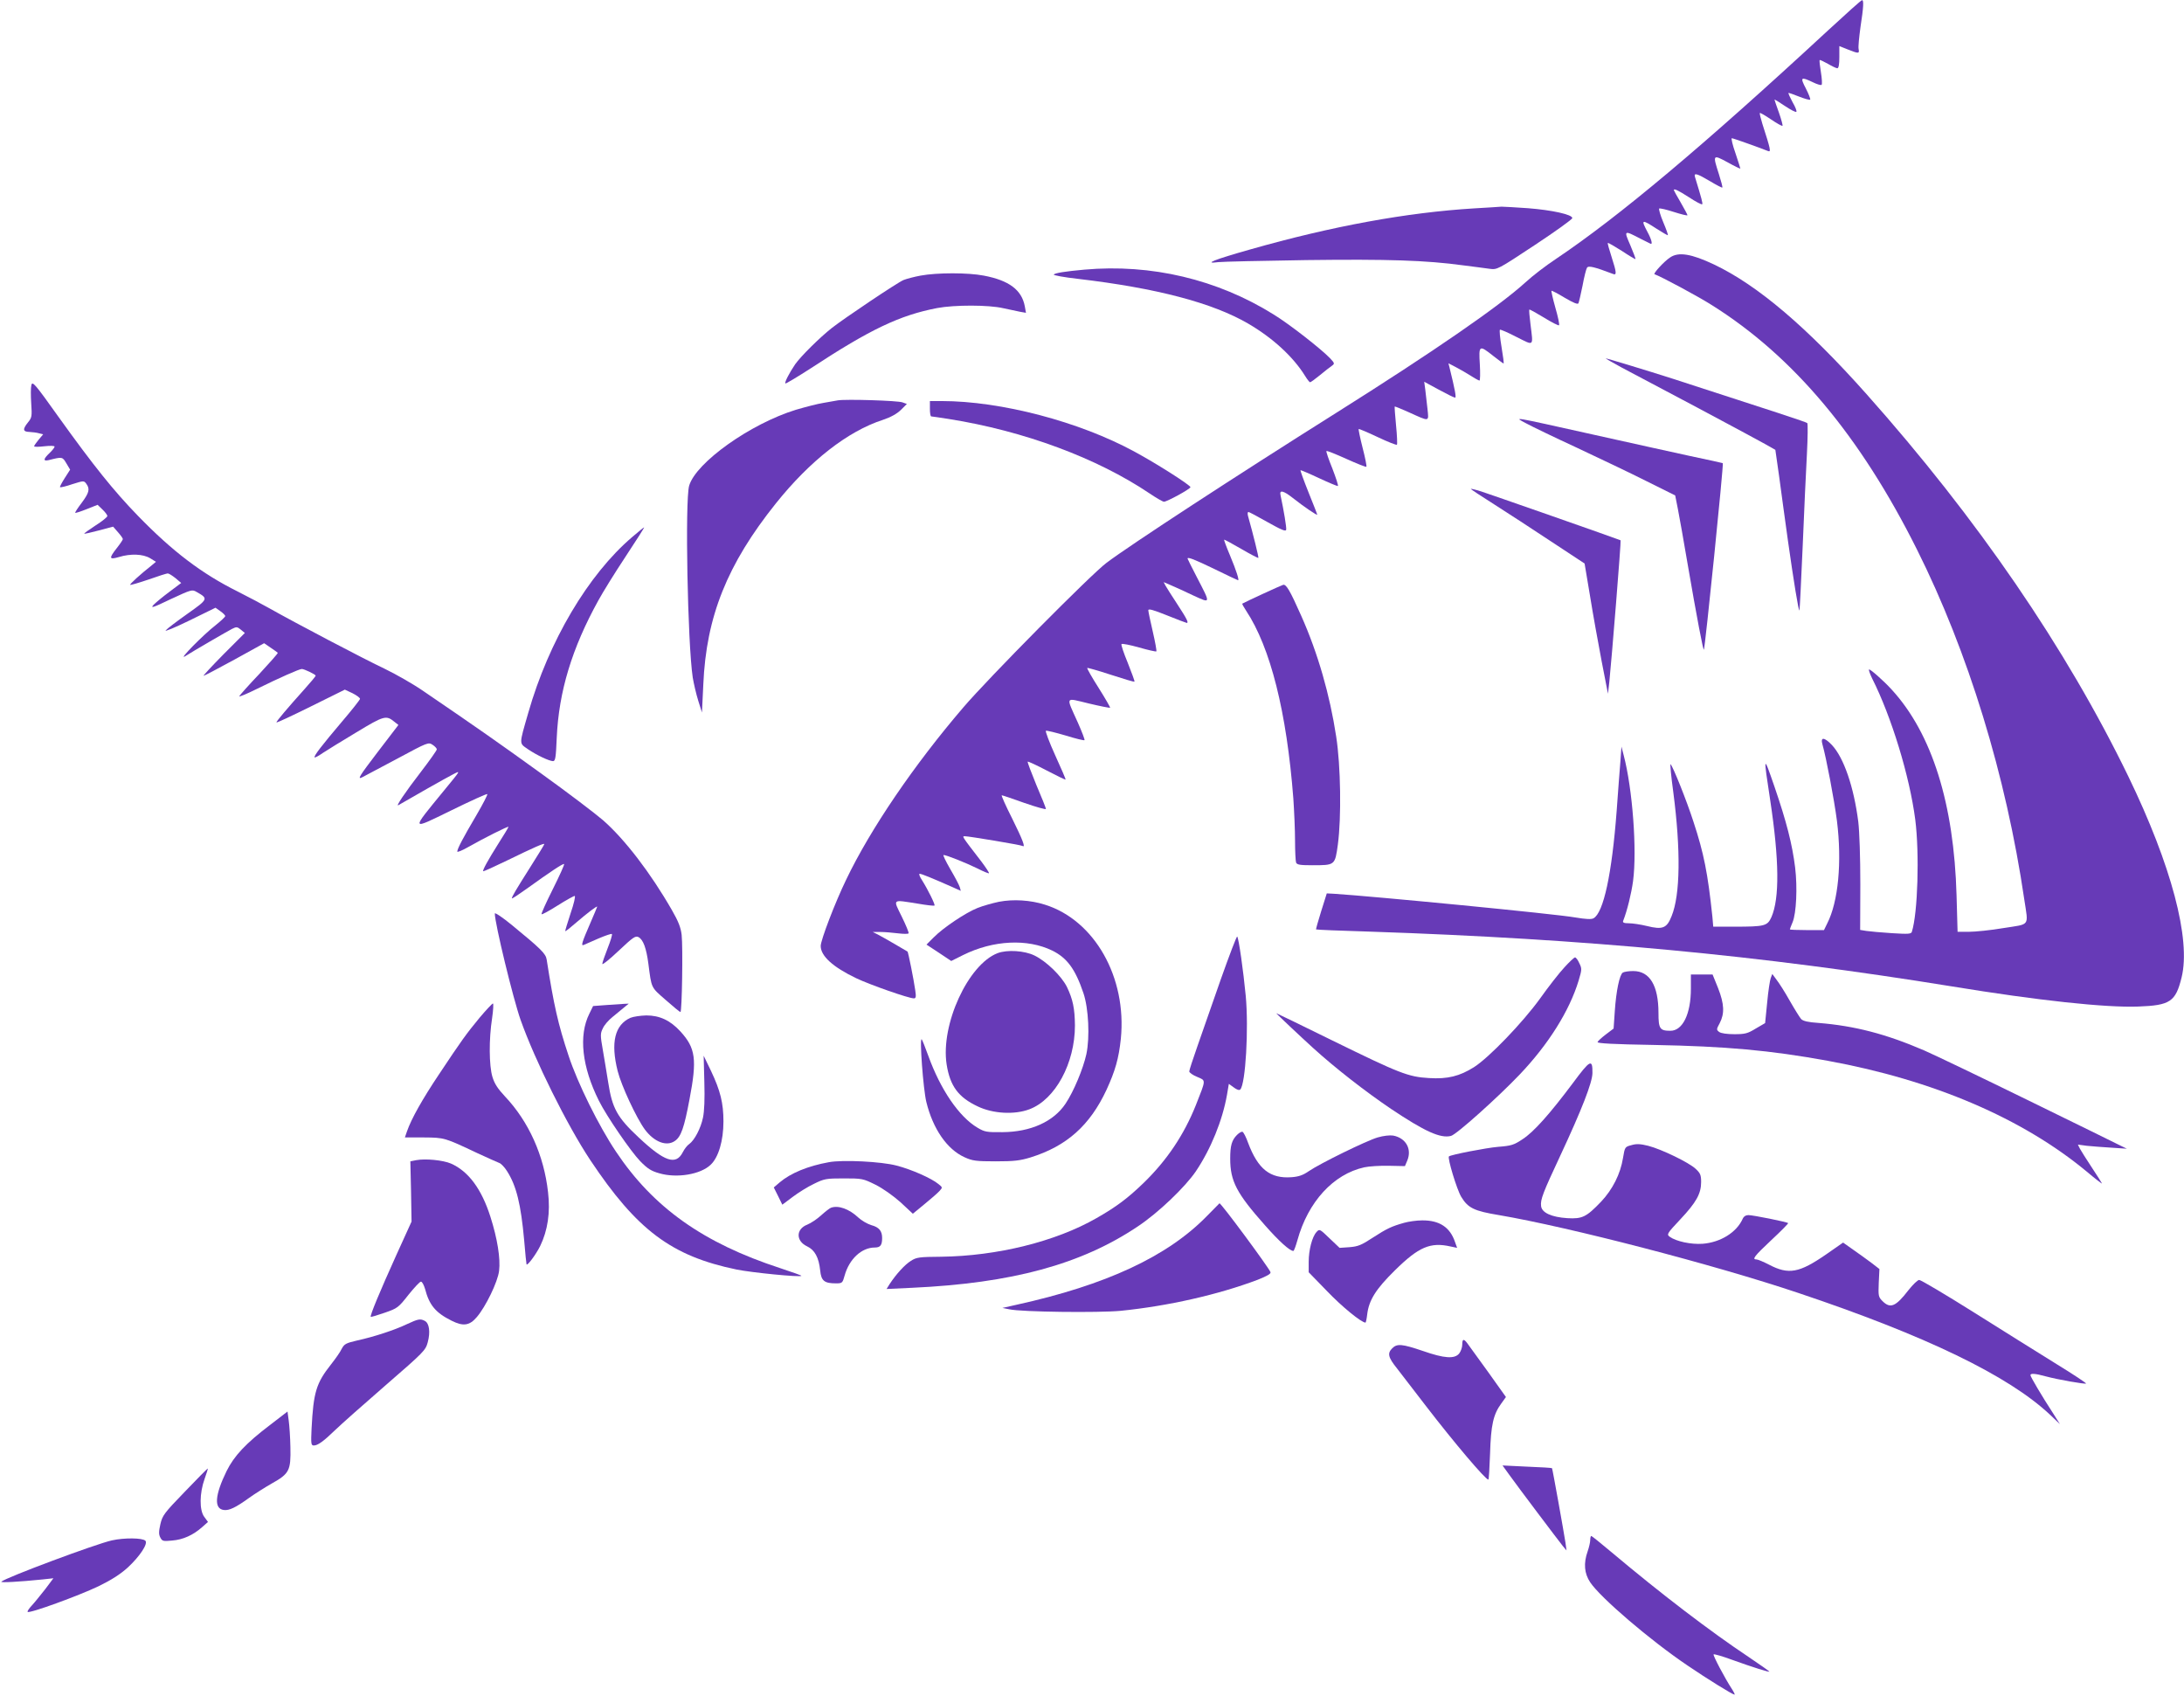 <?xml version="1.0" standalone="no"?>
<!DOCTYPE svg PUBLIC "-//W3C//DTD SVG 20010904//EN"
 "http://www.w3.org/TR/2001/REC-SVG-20010904/DTD/svg10.dtd">
<svg version="1.0" xmlns="http://www.w3.org/2000/svg"
 width="1280pt" height="994pt" viewBox="0 0 1280 994"
 preserveAspectRatio="xMidYMid meet">
<g transform="translate(0,994) scale(0.1,-0.1)"
fill="#673ab7" stroke="none">
<path d="M10715 9763 c-736 -681 -1230 -1095 -1597 -1341 -56 -37 -136 -98
-177 -136 -156 -142 -539 -406 -1111 -766 -585 -368 -1206 -773 -1345 -878
-91 -68 -693 -676 -839 -847 -289 -337 -545 -713 -687 -1010 -65 -134 -149
-354 -149 -388 0 -59 72 -124 208 -189 82 -39 308 -118 338 -118 12 0 14 9 8
48 -9 64 -41 222 -45 226 -7 5 -143 84 -174 100 l-30 15 45 0 c25 0 71 -4 103
-8 32 -4 60 -4 62 0 3 3 -15 47 -40 98 -52 106 -59 100 94 76 52 -9 96 -14 98
-11 5 5 -39 94 -73 148 -14 21 -20 38 -14 38 11 0 74 -26 183 -74 l58 -26 -6
22 c-4 13 -29 60 -56 106 -26 45 -44 82 -39 82 17 0 134 -47 199 -79 35 -18
65 -30 67 -28 3 2 -17 32 -43 67 -118 153 -116 150 -98 150 24 0 329 -51 338
-57 19 -12 1 36 -61 161 -38 75 -65 136 -61 136 4 0 64 -20 133 -45 69 -24
126 -40 126 -35 0 5 -25 68 -56 140 -30 73 -53 134 -51 137 3 2 53 -21 112
-52 59 -31 109 -55 110 -53 2 2 -26 66 -61 143 -35 77 -59 142 -54 143 6 2 58
-11 116 -28 58 -18 107 -30 110 -27 3 2 -15 49 -39 103 -71 158 -78 146 64
112 67 -16 123 -27 125 -25 2 2 -28 54 -67 116 -39 61 -69 114 -67 117 3 2 65
-16 139 -40 74 -24 136 -43 138 -40 2 2 -16 51 -39 109 -24 58 -41 108 -37
111 4 4 50 -5 103 -20 52 -15 98 -25 101 -23 3 3 -7 56 -21 117 -14 60 -26
117 -26 124 0 11 30 2 110 -30 60 -24 112 -44 115 -44 13 0 1 24 -54 108 -32
49 -64 99 -70 110 l-11 21 42 -18 c24 -10 83 -37 131 -60 105 -48 104 -52 21
108 -30 58 -54 106 -54 108 0 11 41 -5 159 -62 73 -36 135 -65 137 -65 8 0
-10 56 -47 145 -21 49 -36 91 -35 93 2 1 47 -23 100 -54 53 -31 99 -55 101
-53 3 3 -30 137 -61 247 -3 12 -2 22 3 22 4 0 55 -27 113 -60 80 -45 106 -56
108 -44 3 12 -14 113 -33 202 -8 33 16 28 72 -16 63 -50 143 -104 143 -98 0 3
-23 62 -51 131 -28 70 -49 128 -47 130 1 1 50 -19 107 -46 58 -27 108 -48 112
-47 4 2 -11 47 -32 102 -22 54 -38 101 -35 103 3 3 55 -18 117 -46 62 -28 115
-49 117 -46 3 3 -7 53 -22 111 -15 59 -25 108 -23 110 2 2 52 -19 111 -47 59
-28 110 -48 113 -45 3 3 1 54 -5 113 -6 59 -9 109 -8 111 2 1 37 -13 79 -32
129 -58 121 -60 113 20 -4 38 -10 89 -13 113 l-6 44 85 -46 c48 -26 90 -47 96
-47 8 0 0 44 -33 178 l-6 23 41 -21 c22 -11 61 -34 87 -50 26 -17 50 -30 54
-30 4 0 5 43 2 95 -7 113 -4 115 78 50 32 -25 59 -45 61 -45 3 0 -3 44 -12 98
-9 53 -13 98 -9 100 4 2 48 -17 98 -43 104 -52 97 -58 81 74 -6 46 -9 85 -7
87 2 2 40 -19 86 -47 45 -28 85 -48 88 -45 4 4 -6 50 -21 102 -15 53 -25 98
-23 100 2 2 37 -16 78 -41 51 -30 76 -40 80 -32 3 7 14 53 24 103 9 50 21 97
26 105 8 14 44 5 152 -36 23 -10 22 7 -8 100 -14 43 -24 79 -22 81 2 3 39 -19
82 -46 42 -28 79 -50 80 -48 2 2 -12 38 -30 81 -39 89 -38 89 60 38 28 -14 53
-27 58 -29 14 -7 7 24 -18 70 -39 73 -34 75 55 17 34 -22 64 -39 65 -37 2 2
-10 36 -27 76 -17 40 -27 76 -24 80 4 3 43 -6 86 -20 44 -14 80 -23 80 -19 0
3 -18 37 -40 75 -22 37 -40 70 -40 72 0 11 23 0 89 -42 39 -26 74 -44 77 -41
5 4 -3 32 -42 160 -8 26 11 21 87 -24 38 -23 71 -40 73 -38 3 2 -7 38 -20 79
-37 115 -36 116 51 69 41 -23 75 -39 75 -37 0 2 -13 43 -29 91 -17 48 -26 87
-21 87 8 0 159 -54 212 -75 19 -8 15 10 -33 159 -10 33 -17 61 -15 64 3 2 32
-15 66 -38 34 -23 64 -40 67 -37 2 3 -7 37 -21 77 -14 39 -26 73 -26 76 0 3
27 -14 61 -37 33 -22 63 -38 67 -34 4 3 -6 29 -22 56 -15 28 -26 52 -24 54 1
2 30 -8 62 -21 33 -13 62 -21 65 -18 3 3 -8 32 -25 65 -35 67 -30 71 41 37 24
-12 48 -19 51 -15 4 4 2 37 -4 74 -6 37 -10 69 -7 71 2 2 23 -8 48 -22 24 -14
49 -26 55 -26 8 0 12 22 12 65 l0 65 50 -20 c64 -25 68 -25 63 3 -3 12 3 70
11 129 18 117 20 158 9 157 -5 0 -93 -79 -198 -176z"/>
<path d="M8640 8719 c-394 -24 -833 -104 -1314 -241 -209 -59 -277 -86 -186
-74 25 3 257 8 515 12 480 6 702 -1 922 -31 59 -7 128 -17 153 -20 45 -6 47
-5 265 139 121 80 220 151 220 158 0 21 -119 47 -260 58 -71 5 -141 9 -155 9
-14 -1 -86 -6 -160 -10z"/>
<path d="M9789 8432 c-37 -24 -102 -96 -92 -99 36 -12 256 -130 336 -181 478
-300 869 -766 1202 -1432 300 -600 522 -1323 629 -2051 24 -160 37 -142 -121
-167 -76 -13 -168 -22 -204 -22 l-66 0 -6 213 c-15 537 -144 948 -379 1205
-51 56 -129 124 -134 119 -3 -3 6 -27 19 -54 112 -222 219 -571 252 -826 25
-198 15 -547 -20 -657 -4 -13 -21 -14 -117 -8 -62 4 -129 10 -149 13 l-37 6 1
267 c0 160 -5 307 -12 367 -26 204 -85 376 -155 450 -44 46 -68 48 -55 3 22
-77 69 -324 85 -448 30 -241 8 -474 -57 -601 l-19 -39 -100 0 c-55 0 -100 2
-100 4 0 2 7 21 16 42 22 53 29 203 15 320 -17 138 -51 270 -121 474 -66 191
-66 189 -25 -80 53 -351 55 -574 7 -684 -24 -52 -38 -56 -219 -56 l-122 0 -5
58 c-27 256 -50 372 -111 557 -40 124 -119 321 -134 337 -4 5 3 -70 16 -165
44 -338 41 -600 -10 -725 -28 -71 -52 -81 -145 -58 -37 9 -84 16 -106 16 -28
0 -37 4 -33 14 24 61 48 160 58 233 24 181 -3 541 -55 738 l-13 50 -6 -85 c-4
-47 -14 -178 -22 -291 -28 -370 -77 -598 -136 -630 -13 -7 -46 -5 -106 5 -118
21 -1182 124 -1417 139 l-40 2 -33 -105 c-18 -57 -31 -105 -30 -106 1 -2 144
-8 317 -13 1271 -43 2281 -138 3410 -321 507 -83 900 -125 1092 -118 187 7
219 28 254 171 55 223 -60 657 -312 1177 -365 752 -885 1511 -1535 2241 -349
392 -637 637 -893 759 -133 63 -208 75 -257 42z"/>
<path d="M6355 8360 c-112 -10 -174 -20 -179 -29 -3 -4 61 -16 142 -25 459
-54 787 -140 997 -262 144 -84 264 -194 334 -307 12 -20 26 -37 29 -37 4 0 30
19 57 41 28 23 59 48 70 55 18 13 18 15 -10 45 -53 55 -237 199 -330 256 -330
206 -718 298 -1110 263z"/>
<path d="M5395 8325 c-38 -7 -83 -19 -100 -26 -36 -15 -349 -225 -420 -281
-71 -56 -182 -166 -215 -213 -35 -52 -63 -106 -57 -112 3 -2 70 38 149 89 349
229 522 311 741 353 101 19 302 19 387 -1 36 -8 80 -17 99 -21 l34 -6 -7 39
c-18 95 -92 151 -240 179 -93 18 -274 18 -371 0z"/>
<path d="M9505 7786 c55 -29 253 -134 440 -233 187 -100 367 -196 400 -215
l60 -34 22 -154 c11 -85 35 -256 52 -380 33 -233 62 -412 67 -407 2 1 10 169
19 372 8 204 20 449 25 545 5 96 6 178 2 181 -6 6 -192 67 -792 261 -147 47
-381 118 -389 118 -3 0 39 -24 94 -54z"/>
<path d="M184 7684 c-4 -15 -4 -63 -1 -108 5 -75 4 -83 -19 -111 -33 -41 -30
-55 9 -56 17 -1 43 -4 56 -8 l24 -6 -27 -32 c-14 -17 -26 -34 -26 -38 0 -4 27
-4 60 0 35 4 60 3 60 -2 0 -5 -13 -22 -30 -38 -37 -35 -38 -49 -4 -41 79 20
80 20 103 -19 l22 -37 -32 -50 c-17 -27 -30 -51 -27 -53 2 -2 35 5 72 18 67
21 68 21 82 2 22 -30 17 -52 -27 -111 -23 -30 -40 -56 -38 -59 2 -2 33 8 68
22 l63 25 29 -28 c16 -15 29 -33 28 -38 0 -6 -31 -31 -69 -55 -38 -25 -68 -46
-66 -48 2 -2 40 7 86 19 l83 22 28 -32 c16 -18 29 -36 29 -41 0 -4 -16 -28
-35 -52 -48 -61 -46 -70 12 -53 69 21 141 18 183 -7 l34 -21 -24 -20 c-66 -52
-131 -111 -127 -115 3 -2 51 12 107 31 56 20 107 36 113 36 7 0 27 -13 46 -28
l33 -28 -68 -51 c-38 -28 -80 -63 -94 -77 -20 -22 -4 -17 100 33 123 57 126
58 153 42 69 -39 68 -41 -55 -128 -62 -44 -119 -87 -127 -97 -8 -9 55 17 139
58 l153 75 28 -20 c16 -11 29 -24 29 -29 0 -5 -26 -29 -57 -54 -69 -53 -221
-207 -179 -182 50 32 247 146 276 161 26 13 30 13 52 -5 l23 -19 -125 -125
c-69 -70 -121 -126 -117 -126 4 0 86 43 181 95 l174 96 38 -26 c21 -14 40 -28
42 -30 3 -2 -47 -58 -109 -125 -63 -66 -115 -125 -117 -130 -2 -5 45 14 105
44 130 64 247 116 262 116 14 0 81 -32 81 -39 0 -4 -30 -40 -67 -81 -97 -108
-163 -186 -163 -193 0 -4 90 38 201 93 l200 99 45 -21 c24 -12 44 -27 44 -33
0 -5 -48 -66 -107 -135 -116 -137 -166 -201 -159 -208 3 -2 24 9 48 26 24 16
112 70 197 121 162 98 174 101 222 62 l24 -19 -124 -162 c-106 -139 -118 -159
-89 -145 18 10 113 60 211 112 173 93 178 95 202 79 14 -9 25 -21 25 -27 0 -6
-42 -65 -94 -133 -92 -119 -150 -206 -131 -194 54 32 283 162 317 179 49 25
53 32 -52 -96 -194 -237 -196 -231 44 -114 114 56 209 99 212 96 3 -3 -26 -59
-64 -124 -78 -132 -112 -197 -112 -213 0 -5 28 6 63 26 95 54 237 125 237 119
0 -3 -26 -47 -59 -98 -63 -100 -94 -157 -89 -162 2 -2 64 26 138 62 162 79
220 104 220 97 0 -4 -38 -65 -84 -138 -83 -131 -106 -170 -106 -180 0 -4 39
22 88 57 136 98 213 149 218 144 3 -3 -27 -69 -66 -147 -39 -78 -69 -144 -66
-147 3 -3 45 20 94 51 49 31 94 56 100 56 6 0 -4 -44 -24 -102 -18 -56 -33
-103 -31 -104 2 -2 31 21 64 50 65 56 123 100 123 93 0 -2 -18 -44 -39 -93
-50 -115 -58 -139 -40 -131 8 3 47 20 87 38 40 17 75 29 78 26 4 -3 -8 -41
-25 -84 -17 -43 -31 -84 -31 -91 0 -8 43 27 96 77 84 79 98 89 116 80 28 -15
46 -65 58 -156 19 -146 14 -136 101 -212 44 -39 83 -71 87 -71 9 0 15 378 7
452 -5 43 -19 79 -57 145 -125 218 -277 416 -404 527 -45 39 -207 162 -360
272 -255 184 -372 266 -689 482 -60 42 -164 101 -230 133 -119 56 -530 272
-675 354 -41 23 -125 68 -187 99 -211 105 -382 235 -584 443 -143 147 -262
296 -463 576 -141 198 -156 215 -162 191z"/>
<path d="M4910 7594 c-14 -2 -52 -9 -85 -15 -33 -5 -105 -24 -160 -40 -267
-82 -586 -309 -626 -445 -25 -88 -9 -923 21 -1124 6 -36 20 -96 32 -135 l22
-70 8 165 c17 397 140 704 425 1060 200 250 421 423 628 490 47 16 81 35 105
58 l35 35 -25 9 c-26 11 -336 20 -380 12z"/>
<path d="M5450 7545 c0 -25 3 -45 8 -45 4 0 50 -7 102 -15 442 -70 869 -229
1177 -436 40 -27 78 -49 85 -49 19 1 151 73 155 85 3 10 -194 136 -327 208
-323 176 -783 297 -1131 297 l-69 0 0 -45z"/>
<path d="M8945 7459 c33 -18 168 -83 300 -144 132 -62 315 -149 406 -195 l167
-83 16 -81 c9 -45 34 -187 56 -316 55 -320 92 -512 96 -507 7 7 117 1089 111
1093 -1 1 -87 20 -192 42 -104 23 -361 79 -570 126 -486 108 -465 105 -390 65z"/>
<path d="M8620 7075 c0 -2 62 -43 138 -91 75 -48 225 -145 333 -217 l196 -129
32 -191 c17 -106 48 -277 68 -382 l37 -190 8 70 c13 125 70 827 66 829 -6 4
-793 280 -835 292 -24 7 -43 11 -43 9z"/>
<path d="M3705 6793 c-258 -220 -489 -610 -609 -1030 -55 -191 -54 -176 -2
-213 53 -36 124 -69 147 -70 14 0 17 20 22 138 12 269 89 524 244 804 25 46
96 161 159 256 62 94 112 172 109 172 -2 0 -34 -26 -70 -57z"/>
<path d="M7520 6513 c-12 -3 -222 -100 -239 -110 -2 -2 8 -20 22 -41 143 -216
238 -594 277 -1101 5 -74 10 -185 10 -247 0 -62 3 -119 6 -128 5 -13 23 -16
94 -16 135 0 134 -1 151 122 21 158 17 461 -10 633 -37 243 -107 487 -204 705
-67 151 -89 188 -107 183z"/>
<path d="M5855 4656 c-38 -8 -95 -24 -125 -36 -71 -28 -203 -117 -257 -172
l-43 -43 73 -48 72 -48 70 35 c176 87 376 97 522 26 87 -43 135 -108 183 -250
30 -89 38 -258 17 -357 -19 -86 -74 -218 -122 -290 -70 -105 -204 -166 -370
-167 -92 -1 -104 1 -146 26 -108 64 -217 223 -289 423 -18 50 -35 92 -38 95
-14 14 9 -293 27 -367 39 -159 122 -278 224 -324 46 -21 67 -24 182 -24 108 0
143 4 205 23 212 66 348 188 445 396 51 111 72 184 84 299 36 360 -154 695
-445 786 -85 27 -185 33 -269 17z"/>
<path d="M2900 4587 c0 -57 107 -498 151 -623 84 -237 272 -616 408 -821 274
-411 476 -563 858 -642 89 -18 371 -46 380 -37 2 2 -54 22 -124 45 -451 147
-744 355 -963 683 -100 149 -225 401 -278 563 -61 183 -86 294 -128 562 -5 35
-34 63 -202 201 -56 46 -102 77 -102 69z"/>
<path d="M7155 4202 c-49 -141 -111 -318 -137 -392 -26 -74 -48 -141 -48 -148
0 -7 21 -22 46 -32 53 -23 53 -12 -7 -165 -70 -175 -170 -324 -306 -456 -93
-90 -161 -141 -277 -207 -239 -137 -582 -222 -911 -226 -126 -1 -144 -3 -176
-24 -36 -22 -86 -77 -125 -136 l-18 -29 149 7 c586 27 992 137 1324 360 119
79 277 230 340 323 88 131 156 299 182 447 l11 65 29 -21 c18 -14 33 -18 38
-12 31 32 50 357 32 549 -14 146 -41 338 -50 347 -3 4 -46 -109 -96 -250z"/>
<path d="M5847 4355 c-173 -66 -335 -419 -299 -652 20 -127 69 -193 182 -246
89 -43 216 -50 303 -17 152 57 267 270 267 491 -1 100 -12 153 -47 226 -32 64
-120 150 -190 184 -59 29 -160 35 -216 14z"/>
<path d="M9169 4272 c-30 -32 -94 -114 -143 -183 -101 -140 -299 -346 -387
-402 -84 -53 -155 -71 -264 -64 -122 7 -172 27 -566 220 -181 89 -329 161
-329 160 0 -3 137 -132 215 -203 131 -119 307 -256 458 -358 196 -131 289
-174 351 -158 32 8 273 224 401 358 169 177 293 374 347 552 19 64 20 70 4
102 -8 19 -20 34 -25 34 -5 0 -33 -26 -62 -58z"/>
<path d="M9511 4241 c-19 -12 -39 -107 -47 -226 l-7 -102 -45 -34 c-25 -19
-47 -39 -49 -45 -3 -8 94 -13 329 -17 422 -8 681 -31 1021 -93 618 -113 1141
-337 1518 -650 50 -42 90 -73 88 -68 -2 5 -29 47 -60 94 -31 47 -62 96 -69
109 l-12 24 53 -7 c30 -3 95 -8 144 -11 l90 -6 -35 17 c-19 10 -262 129 -540
265 -278 136 -553 268 -613 294 -225 97 -408 144 -619 161 -61 4 -91 11 -102
23 -8 9 -38 57 -66 106 -28 50 -63 105 -78 124 l-25 34 -9 -24 c-5 -13 -15
-78 -21 -144 l-12 -120 -55 -32 c-47 -29 -63 -33 -125 -33 -43 0 -78 5 -89 13
-17 13 -17 15 3 52 29 56 27 112 -10 206 l-32 79 -63 0 -64 0 0 -83 c0 -148
-48 -247 -120 -247 -62 0 -70 12 -70 104 0 161 -51 246 -148 246 -26 0 -53 -4
-61 -9z"/>
<path d="M2812 3978 c-80 -97 -106 -133 -239 -333 -97 -145 -162 -260 -188
-335 l-12 -35 111 0 c122 -1 121 -1 316 -93 58 -27 115 -52 125 -56 11 -3 32
-25 47 -49 55 -86 81 -195 100 -404 6 -76 13 -140 14 -142 6 -8 55 58 80 108
44 91 60 196 46 315 -24 216 -113 414 -253 562 -42 45 -61 74 -73 114 -20 66
-21 221 -2 343 7 48 9 87 5 87 -4 0 -39 -37 -77 -82z"/>
<path d="M3556 4051 l-80 -6 -22 -45 c-64 -128 -43 -312 56 -510 46 -92 187
-297 242 -354 43 -44 65 -58 112 -71 102 -30 242 -7 301 50 46 43 75 141 75
254 0 107 -18 180 -73 296 l-43 89 4 -153 c3 -100 0 -173 -8 -210 -13 -63 -50
-133 -81 -155 -11 -7 -28 -29 -37 -47 -40 -79 -107 -57 -261 88 -123 115 -153
169 -176 318 -9 55 -23 142 -32 193 -15 85 -15 96 0 126 8 19 34 49 57 67 23
19 54 44 68 56 l27 22 -25 -1 c-14 -1 -61 -4 -104 -7z"/>
<path d="M3695 3976 c-92 -41 -117 -145 -75 -312 22 -87 110 -275 159 -342 55
-74 128 -102 177 -67 35 24 54 77 85 243 45 235 36 301 -54 399 -59 64 -121
93 -199 93 -35 -1 -76 -7 -93 -14z"/>
<path d="M9218 3593 c-135 -180 -227 -284 -294 -328 -51 -34 -66 -39 -144 -45
-70 -6 -276 -46 -288 -56 -10 -8 46 -194 72 -237 40 -66 76 -83 221 -107 411
-70 1260 -290 1754 -456 749 -251 1232 -485 1475 -713 l59 -56 -38 60 c-69
106 -135 218 -135 227 0 12 28 10 90 -7 70 -19 231 -47 236 -42 3 2 -75 54
-173 114 -98 61 -315 196 -483 302 -167 105 -312 191 -322 191 -9 0 -37 -27
-63 -60 -74 -96 -106 -110 -152 -64 -24 24 -25 30 -22 107 l4 81 -48 37 c-27
20 -75 55 -107 77 l-58 41 -99 -69 c-158 -109 -220 -121 -336 -60 -31 16 -64
30 -72 30 -29 0 -14 19 87 114 56 52 100 97 98 99 -7 7 -206 47 -233 47 -15 0
-28 -8 -34 -23 -36 -79 -130 -137 -234 -145 -68 -5 -156 14 -193 41 -19 14
-16 19 62 102 94 100 122 151 122 219 0 41 -5 52 -32 77 -39 37 -200 115 -278
135 -45 11 -68 13 -98 4 -39 -10 -39 -11 -50 -76 -15 -93 -61 -184 -128 -255
-87 -91 -111 -102 -198 -97 -93 6 -150 32 -154 71 -5 38 12 80 111 292 128
274 189 431 190 487 1 86 -13 79 -115 -59z"/>
<path d="M7250 3290 c-31 -31 -40 -63 -40 -139 0 -132 37 -203 204 -391 82
-93 145 -150 166 -150 4 0 14 28 24 63 62 224 210 387 392 427 27 6 91 10 143
9 l95 -2 14 33 c28 68 -9 132 -83 146 -20 3 -57 -1 -91 -11 -65 -19 -337 -152
-404 -198 -33 -23 -59 -32 -101 -35 -125 -9 -196 47 -254 201 -12 34 -27 63
-33 65 -6 2 -20 -6 -32 -18z"/>
<path d="M2440 3142 l-35 -7 4 -176 3 -177 -90 -198 c-95 -210 -155 -354 -149
-360 2 -2 39 9 82 24 75 26 80 30 139 105 34 42 66 77 73 77 7 0 17 -19 24
-42 25 -96 62 -140 156 -187 68 -34 105 -29 148 22 52 61 122 205 130 270 9
72 -10 190 -51 318 -52 163 -129 266 -231 311 -47 20 -148 30 -203 20z"/>
<path d="M4858 3130 c-123 -22 -224 -64 -288 -118 l-35 -30 25 -50 25 -51 60
45 c33 25 89 60 125 77 61 30 71 32 175 32 108 0 113 -1 186 -37 44 -22 103
-64 147 -103 l72 -67 68 56 c37 30 77 65 87 76 20 22 20 22 -5 42 -41 34 -159
86 -245 108 -89 24 -317 35 -397 20z"/>
<path d="M7074 2815 c-231 -237 -591 -405 -1119 -521 l-80 -18 40 -8 c71 -16
524 -21 652 -9 279 28 574 95 804 182 55 22 79 35 75 45 -11 28 -291 407 -299
403 -1 -1 -34 -34 -73 -74z"/>
<path d="M4870 2863 c-8 -3 -34 -23 -57 -44 -24 -22 -60 -46 -82 -55 -67 -26
-67 -96 -1 -127 45 -21 69 -65 77 -142 6 -60 24 -75 92 -75 37 0 39 2 51 45
27 98 100 165 177 165 33 0 43 14 43 56 0 41 -18 63 -63 75 -23 7 -58 27 -77
45 -53 50 -117 73 -160 57z"/>
<path d="M8230 2775 c-75 -21 -102 -34 -184 -87 -67 -44 -87 -52 -137 -56
l-58 -4 -59 56 c-57 55 -59 56 -76 37 -26 -28 -46 -106 -46 -175 l0 -61 108
-111 c86 -90 201 -184 225 -184 2 0 7 22 10 49 10 82 50 147 162 257 140 138
208 167 327 140 l38 -8 -12 33 c-29 88 -92 129 -193 128 -33 0 -80 -7 -105
-14z"/>
<path d="M2385 2181 c-71 -34 -192 -74 -293 -96 -64 -15 -74 -20 -89 -48 -8
-18 -37 -59 -63 -92 -87 -110 -103 -163 -114 -377 -4 -87 -3 -98 13 -98 23 0
57 24 126 91 33 32 165 149 294 261 226 196 235 205 248 253 16 60 9 111 -17
125 -27 14 -38 12 -105 -19z"/>
<path d="M8570 2061 c0 -16 -8 -39 -18 -52 -27 -33 -87 -29 -213 15 -121 41
-151 44 -179 16 -30 -30 -25 -53 28 -119 26 -34 103 -133 171 -222 164 -213
347 -429 364 -429 3 0 7 69 10 153 5 167 19 229 65 292 l28 39 -104 146 c-58
80 -112 155 -121 167 -22 30 -31 29 -31 -6z"/>
<path d="M1585 1592 c-144 -109 -213 -183 -257 -272 -69 -141 -75 -221 -16
-228 31 -4 69 14 148 71 32 23 92 61 134 85 102 57 111 76 108 212 -1 58 -6
128 -10 157 l-7 52 -100 -77z"/>
<path d="M8845 1299 c53 -74 290 -388 315 -419 l21 -25 -6 45 c-9 59 -76 434
-79 437 -1 2 -67 6 -146 9 l-144 7 39 -54z"/>
<path d="M1084 1200 c-123 -127 -132 -140 -144 -191 -10 -44 -10 -61 0 -79 11
-21 17 -22 69 -17 64 5 123 32 175 78 l35 31 -22 30 c-29 39 -28 138 2 222 12
33 20 60 19 61 -2 1 -62 -60 -134 -135z"/>
<path d="M9320 916 c0 -13 -7 -43 -15 -66 -25 -70 -20 -130 15 -182 60 -90
352 -340 570 -487 119 -81 265 -171 276 -171 3 0 -4 15 -15 32 -42 64 -113
199 -108 204 3 3 52 -11 109 -32 116 -42 218 -74 218 -69 0 2 -55 41 -122 86
-221 147 -511 368 -800 611 -64 54 -119 98 -122 98 -3 0 -6 -11 -6 -24z"/>
<path d="M656 914 c-95 -21 -625 -219 -648 -242 -7 -7 103 -1 241 13 l64 7
-48 -64 c-27 -34 -62 -78 -78 -95 -17 -18 -28 -35 -25 -38 10 -11 300 95 415
150 78 38 129 71 173 111 69 64 119 139 102 156 -17 17 -124 18 -196 2z"/>
</g>
</svg>
